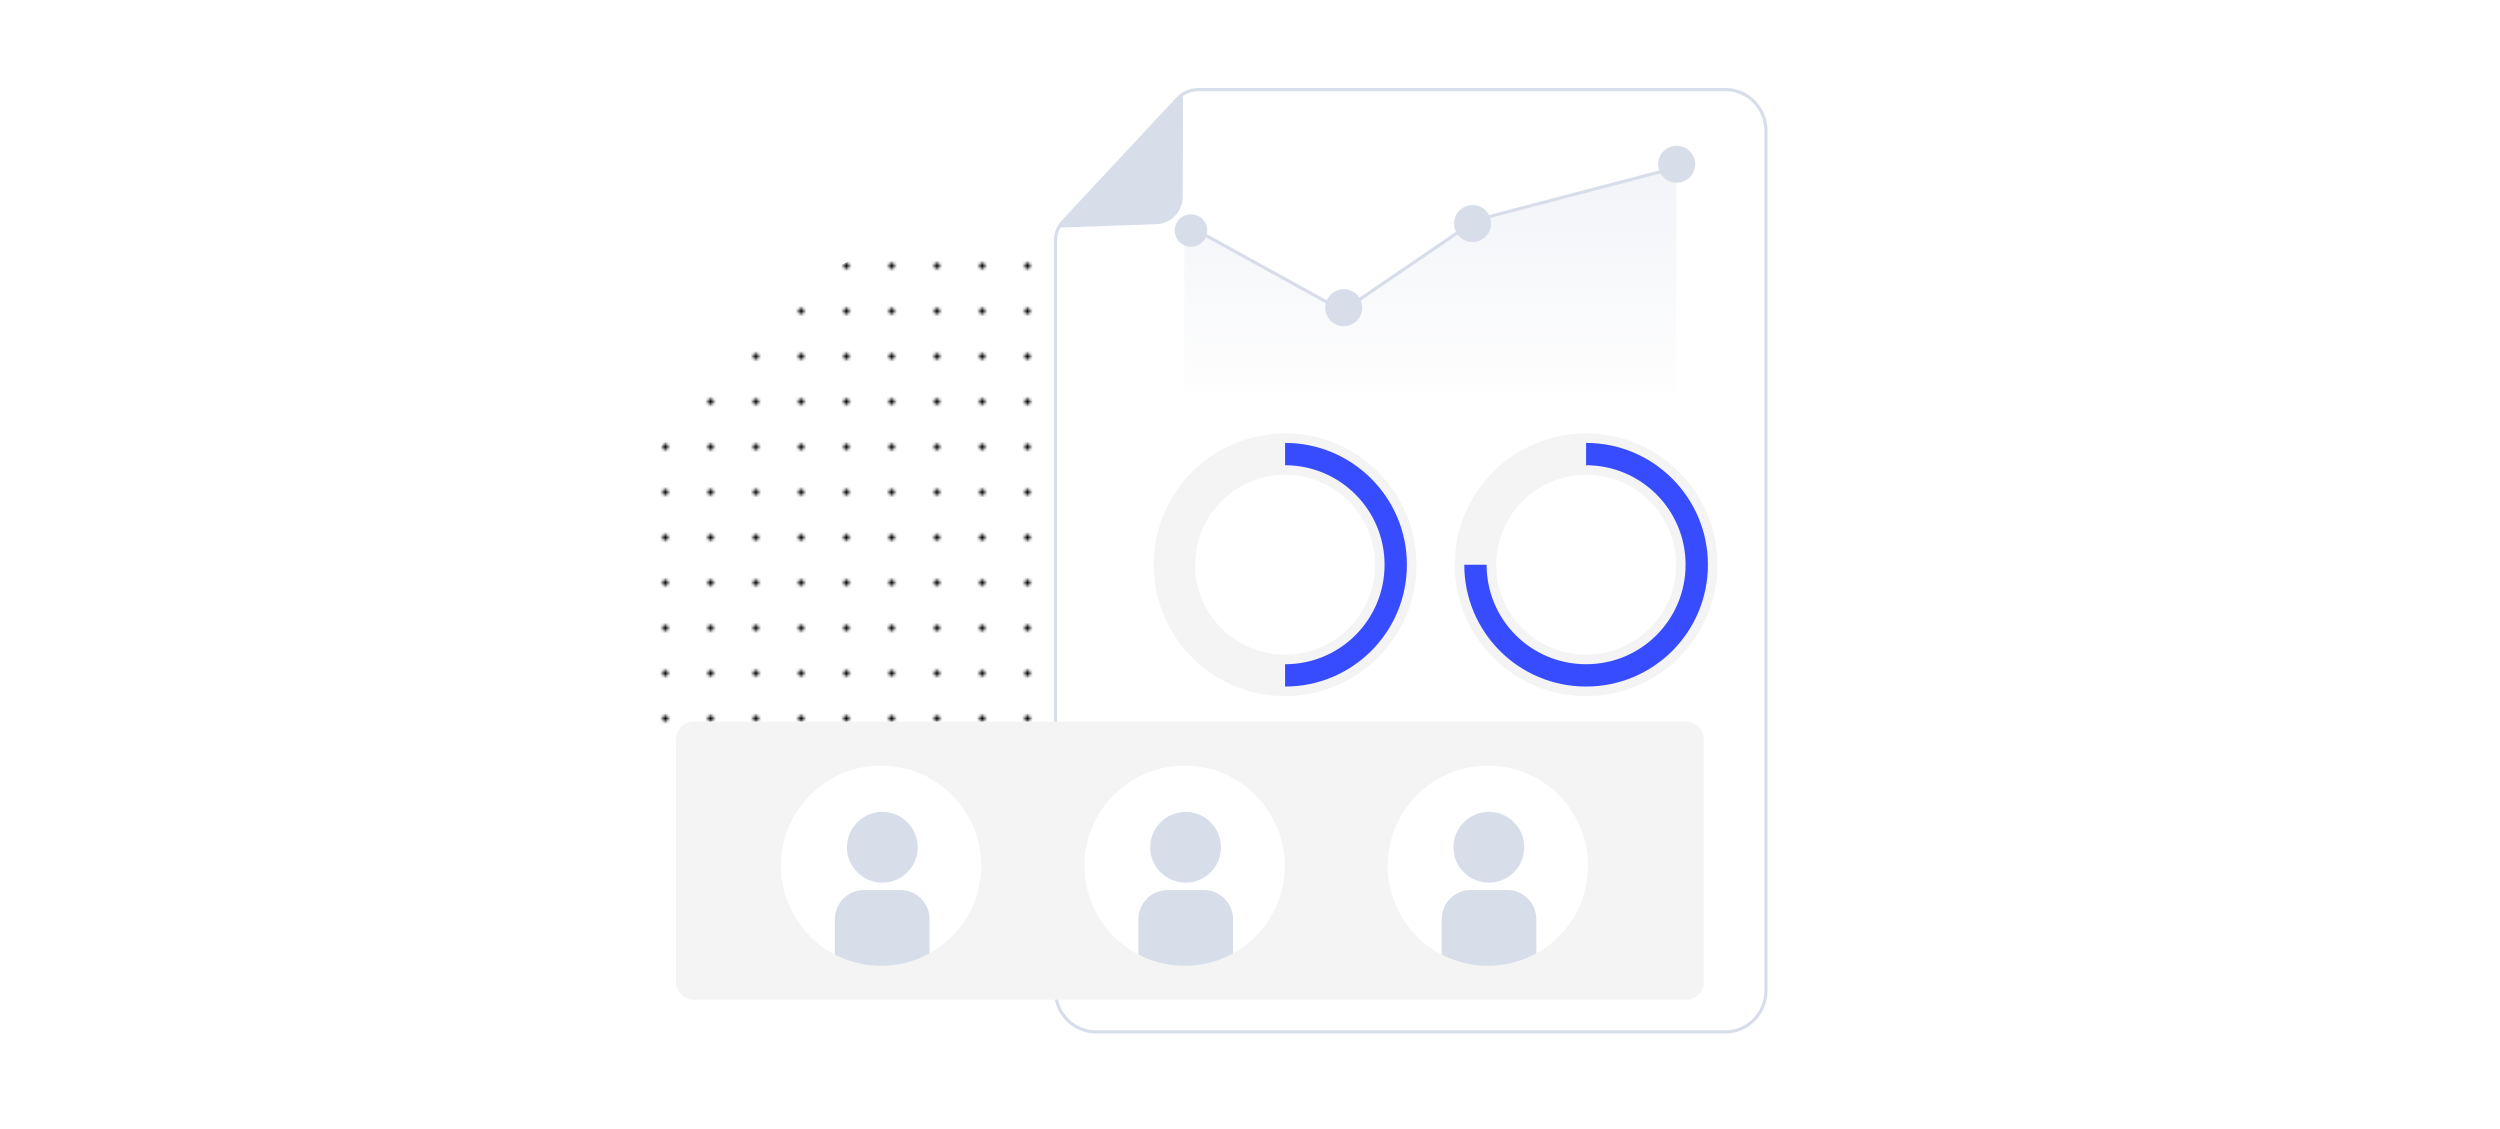 <?xml version="1.0" encoding="utf-8"?>
<!-- Generator: Adobe Illustrator 22.0.1, SVG Export Plug-In . SVG Version: 6.00 Build 0)  -->
<svg version="1.1" id="Layer_1" xmlns="http://www.w3.org/2000/svg" xmlns:xlink="http://www.w3.org/1999/xlink" x="0px" y="0px"
	 viewBox="0 0 784 354" style="enable-background:new 0 0 784 354;" xml:space="preserve">
<style type="text/css">
	.st0{fill:none;}
	.st1{fill:url(#SVGID_1_);}
	.st2{opacity:0.56;}
	.st3{clip-path:url(#SVGID_3_);}
	.st4{fill:#DBDBDB;}
	.st5{fill:#FFFFFF;}
	.st6{fill:none;stroke:#D8DDEA;stroke-miterlimit:10;}
	.st7{fill:#374BFF;}
	.st8{fill:none;stroke:#374BFF;stroke-width:3;stroke-miterlimit:10;}
	.st9{fill:#D8DDEA;}
	.st10{clip-path:url(#SVGID_5_);}
	.st11{clip-path:url(#SVGID_7_);}
	.st12{fill:#D8DDEA;stroke:#FFFFFF;stroke-width:4;stroke-miterlimit:10;}
	.st13{fill:#374BFF;stroke:#FFFFFF;stroke-width:4;stroke-miterlimit:10;}
	.st14{fill:#F5F6F7;}
	.st15{opacity:0.74;}
	.st16{fill:none;stroke:#FFFFFF;stroke-width:6;stroke-miterlimit:10;}
	.st17{opacity:0.92;}
	.st18{clip-path:url(#SVGID_9_);}
	.st19{fill:#F4F4F4;}
	.st20{fill:none;stroke:#FFFFFF;stroke-width:16;stroke-miterlimit:10;}
	.st21{clip-path:url(#SVGID_11_);}
	.st22{clip-path:url(#SVGID_13_);}
	.st23{clip-path:url(#SVGID_15_);}
	.st24{fill:none;stroke:#F4F4F4;stroke-width:13;stroke-miterlimit:10;}
	.st25{fill:none;stroke:#374BFF;stroke-width:7;stroke-miterlimit:10;}
	.st26{clip-path:url(#SVGID_17_);}
	.st27{clip-path:url(#SVGID_19_);}
	.st28{opacity:0.17;fill:#DBDBDB;}
	.st29{fill:none;stroke:#374BFF;stroke-width:5;stroke-miterlimit:10;}
	.st30{clip-path:url(#SVGID_23_);}
	.st31{clip-path:url(#SVGID_25_);}
	.st32{clip-path:url(#SVGID_27_);}
	.st33{clip-path:url(#SVGID_29_);}
	.st34{fill:url(#SVGID_30_);}
	.st35{fill:#FFFFFF;stroke:#D8DDEA;stroke-miterlimit:10;}
	.st36{clip-path:url(#SVGID_32_);}
	.st37{fill:none;stroke:#FFFFFF;stroke-miterlimit:10;}
	.st38{fill:none;stroke:#FFFFFF;stroke-width:5;stroke-miterlimit:10;}
	.st39{clip-path:url(#SVGID_34_);}
	.st40{opacity:0.17;}
	.st41{fill:url(#SVGID_35_);}
	.st42{clip-path:url(#SVGID_37_);}
	.st43{fill:url(#SVGID_38_);}
	.st44{clip-path:url(#SVGID_40_);}
	.st45{clip-path:url(#SVGID_42_);}
	.st46{clip-path:url(#SVGID_44_);}
	.st47{clip-path:url(#SVGID_46_);}
	.st48{opacity:0.34;fill:url(#SVGID_47_);}
	.st49{fill:url(#SVGID_48_);}
	.st50{fill:url(#SVGID_49_);}
	.st51{clip-path:url(#SVGID_51_);}
	.st52{clip-path:url(#SVGID_53_);}
	.st53{clip-path:url(#SVGID_55_);}
	.st54{clip-path:url(#SVGID_57_);}
	.st55{fill:url(#SVGID_58_);}
	.st56{clip-path:url(#SVGID_60_);}
	.st57{clip-path:url(#SVGID_62_);}
	.st58{clip-path:url(#SVGID_64_);}
	.st59{opacity:0.34;fill:url(#SVGID_65_);}
</style>
<pattern  x="1998.9" y="-3404.7" width="17" height="17" patternUnits="userSpaceOnUse" id="New_Pattern_3" viewBox="0 -17 17 17" style="overflow:visible;">
	<g>
		<rect y="-17" class="st0" width="17" height="17"/>
		<circle cx="8.5" cy="-8.5" r="1.1"/>
	</g>
</pattern>
<g>
	<g>
		<pattern  id="SVGID_1_" xlink:href="#New_Pattern_3" patternTransform="matrix(0.835 0 0 0.835 -1552.686 -629.565)">
		</pattern>
		<circle class="st1" cx="310.5" cy="185.6" r="112.7"/>
	</g>
	<g>
		<path class="st5" d="M331,75.4v235.3c0,7.1,5.7,12.9,12.7,12.9h197.4c7,0,12.7-5.8,12.7-12.9V41c0-7.1-5.7-12.9-12.7-12.9H375.7
			c-2.4,0-4.7,1-6.4,2.8l-35.8,38.4C331.9,70.9,331,73.1,331,75.4z"/>
		<path class="st6" d="M331,75.4v235.3c0,7.1,5.7,12.9,12.7,12.9h197.4c7,0,12.7-5.8,12.7-12.9V41c0-7.1-5.7-12.9-12.7-12.9H375.7
			c-2.4,0-4.7,1-6.4,2.8l-35.8,38.4C331.9,70.9,331,73.1,331,75.4z"/>
	</g>
	<g>
		<path class="st9" d="M331.6,71.4l31-1.1c4.7-0.1,8.4-4.1,8.3-8.8l0.1-32.1L331.6,71.4z"/>
	</g>
	<path class="st19" d="M528.8,313.5H217.5c-3,0-5.5-2.5-5.5-5.5v-76.2c0-3,2.5-5.5,5.5-5.5h311.3c3,0,5.5,2.5,5.5,5.5V308
		C534.3,311,531.8,313.5,528.8,313.5z"/>
	<circle class="st5" cx="276.3" cy="271.5" r="31.4"/>
	<g>
		<defs>
			<circle id="SVGID_59_" cx="276.3" cy="271.5" r="31.4"/>
		</defs>
		<clipPath id="SVGID_3_">
			<use xlink:href="#SVGID_59_"  style="overflow:visible;"/>
		</clipPath>
		<g class="st3">
			<g>
				<g>
					<g>
						<path class="st9" d="M282.3,279.1H271c-5.1,0-9.2,4.1-9.2,9.2V307c0,1,0.8,1.8,1.8,1.8h26.1c1,0,1.8-0.8,1.8-1.8v-18.7
							C291.6,283.2,287.4,279.1,282.3,279.1z"/>
					</g>
				</g>
			</g>
			<g>
				<g>
					<g>
						<path class="st9" d="M276.7,254.6c-6.1,0-11.1,5-11.1,11.1c0,4.2,2.3,7.8,5.7,9.7c1.6,0.9,3.5,1.4,5.4,1.4s3.8-0.5,5.4-1.4
							c3.4-1.9,5.7-5.5,5.7-9.7C287.8,259.6,282.8,254.6,276.7,254.6z"/>
					</g>
				</g>
			</g>
		</g>
	</g>
	<circle class="st5" cx="371.5" cy="271.5" r="31.4"/>
	<g>
		<defs>
			<circle id="SVGID_61_" cx="371.5" cy="271.5" r="31.4"/>
		</defs>
		<clipPath id="SVGID_5_">
			<use xlink:href="#SVGID_61_"  style="overflow:visible;"/>
		</clipPath>
		<g class="st10">
			<g>
				<g>
					<g>
						<path class="st9" d="M377.5,279.1h-11.3c-5.1,0-9.2,4.1-9.2,9.2V307c0,1,0.8,1.8,1.8,1.8h26.1c1,0,1.8-0.8,1.8-1.8v-18.7
							C386.7,283.2,382.5,279.1,377.5,279.1z"/>
					</g>
				</g>
			</g>
			<g>
				<g>
					<g>
						<path class="st9" d="M371.8,254.6c-6.1,0-11.1,5-11.1,11.1c0,4.2,2.3,7.8,5.7,9.7c1.6,0.9,3.5,1.4,5.4,1.4
							c2,0,3.8-0.5,5.4-1.4c3.4-1.9,5.7-5.5,5.7-9.7C382.9,259.6,377.9,254.6,371.8,254.6z"/>
					</g>
				</g>
			</g>
		</g>
	</g>
	<circle class="st5" cx="466.6" cy="271.5" r="31.4"/>
	<g>
		<defs>
			<circle id="SVGID_63_" cx="466.6" cy="271.5" r="31.4"/>
		</defs>
		<clipPath id="SVGID_7_">
			<use xlink:href="#SVGID_63_"  style="overflow:visible;"/>
		</clipPath>
		<g class="st11">
			<g>
				<g>
					<g>
						<path class="st9" d="M472.6,279.1h-11.3c-5.1,0-9.2,4.1-9.2,9.2V307c0,1,0.8,1.8,1.8,1.8H480c1,0,1.8-0.8,1.8-1.8v-18.7
							C481.8,283.2,477.7,279.1,472.6,279.1z"/>
					</g>
				</g>
			</g>
			<g>
				<g>
					<g>
						<path class="st9" d="M466.9,254.6c-6.1,0-11.1,5-11.1,11.1c0,4.2,2.3,7.8,5.7,9.7c1.6,0.9,3.5,1.4,5.4,1.4
							c2,0,3.8-0.5,5.4-1.4c3.4-1.9,5.7-5.5,5.7-9.7C478,259.6,473.1,254.6,466.9,254.6z"/>
					</g>
				</g>
			</g>
		</g>
	</g>
	<circle class="st24" cx="403" cy="177.1" r="34.7"/>
	<circle class="st24" cx="497.4" cy="177.1" r="34.7"/>
	<path class="st25" d="M403,142.4c19.1,0,34.7,15.5,34.7,34.7s-15.5,34.7-34.7,34.7"/>
	<path class="st25" d="M497.4,142.4c19.1,0,34.7,15.5,34.7,34.7s-15.5,34.7-34.7,34.7s-34.7-15.5-34.7-34.7"/>
	<circle class="st9" cx="373.5" cy="72.3" r="5.1"/>
	<circle class="st9" cx="421.4" cy="96.5" r="5.8"/>
	<circle class="st9" cx="461.8" cy="70.1" r="5.8"/>
	<circle class="st9" cx="525.8" cy="51.5" r="5.8"/>
	<polyline class="st6" points="371.4,70.1 421.1,97.5 462.9,69 527.4,52.1 	"/>
	<linearGradient id="SVGID_9_" gradientUnits="userSpaceOnUse" x1="448.563" y1="45.462" x2="448.563" y2="128.23">
		<stop  offset="0" style="stop-color:#D8DDEA"/>
		<stop  offset="1" style="stop-color:#D2D7E3;stop-opacity:0"/>
	</linearGradient>
	<polygon style="opacity:0.34;fill:url(#SVGID_9_);" points="371.4,126 371.4,69.7 420.4,97.2 463.8,68.7 525.7,52.4 525.7,130.5 	
		"/>
</g>
</svg>
